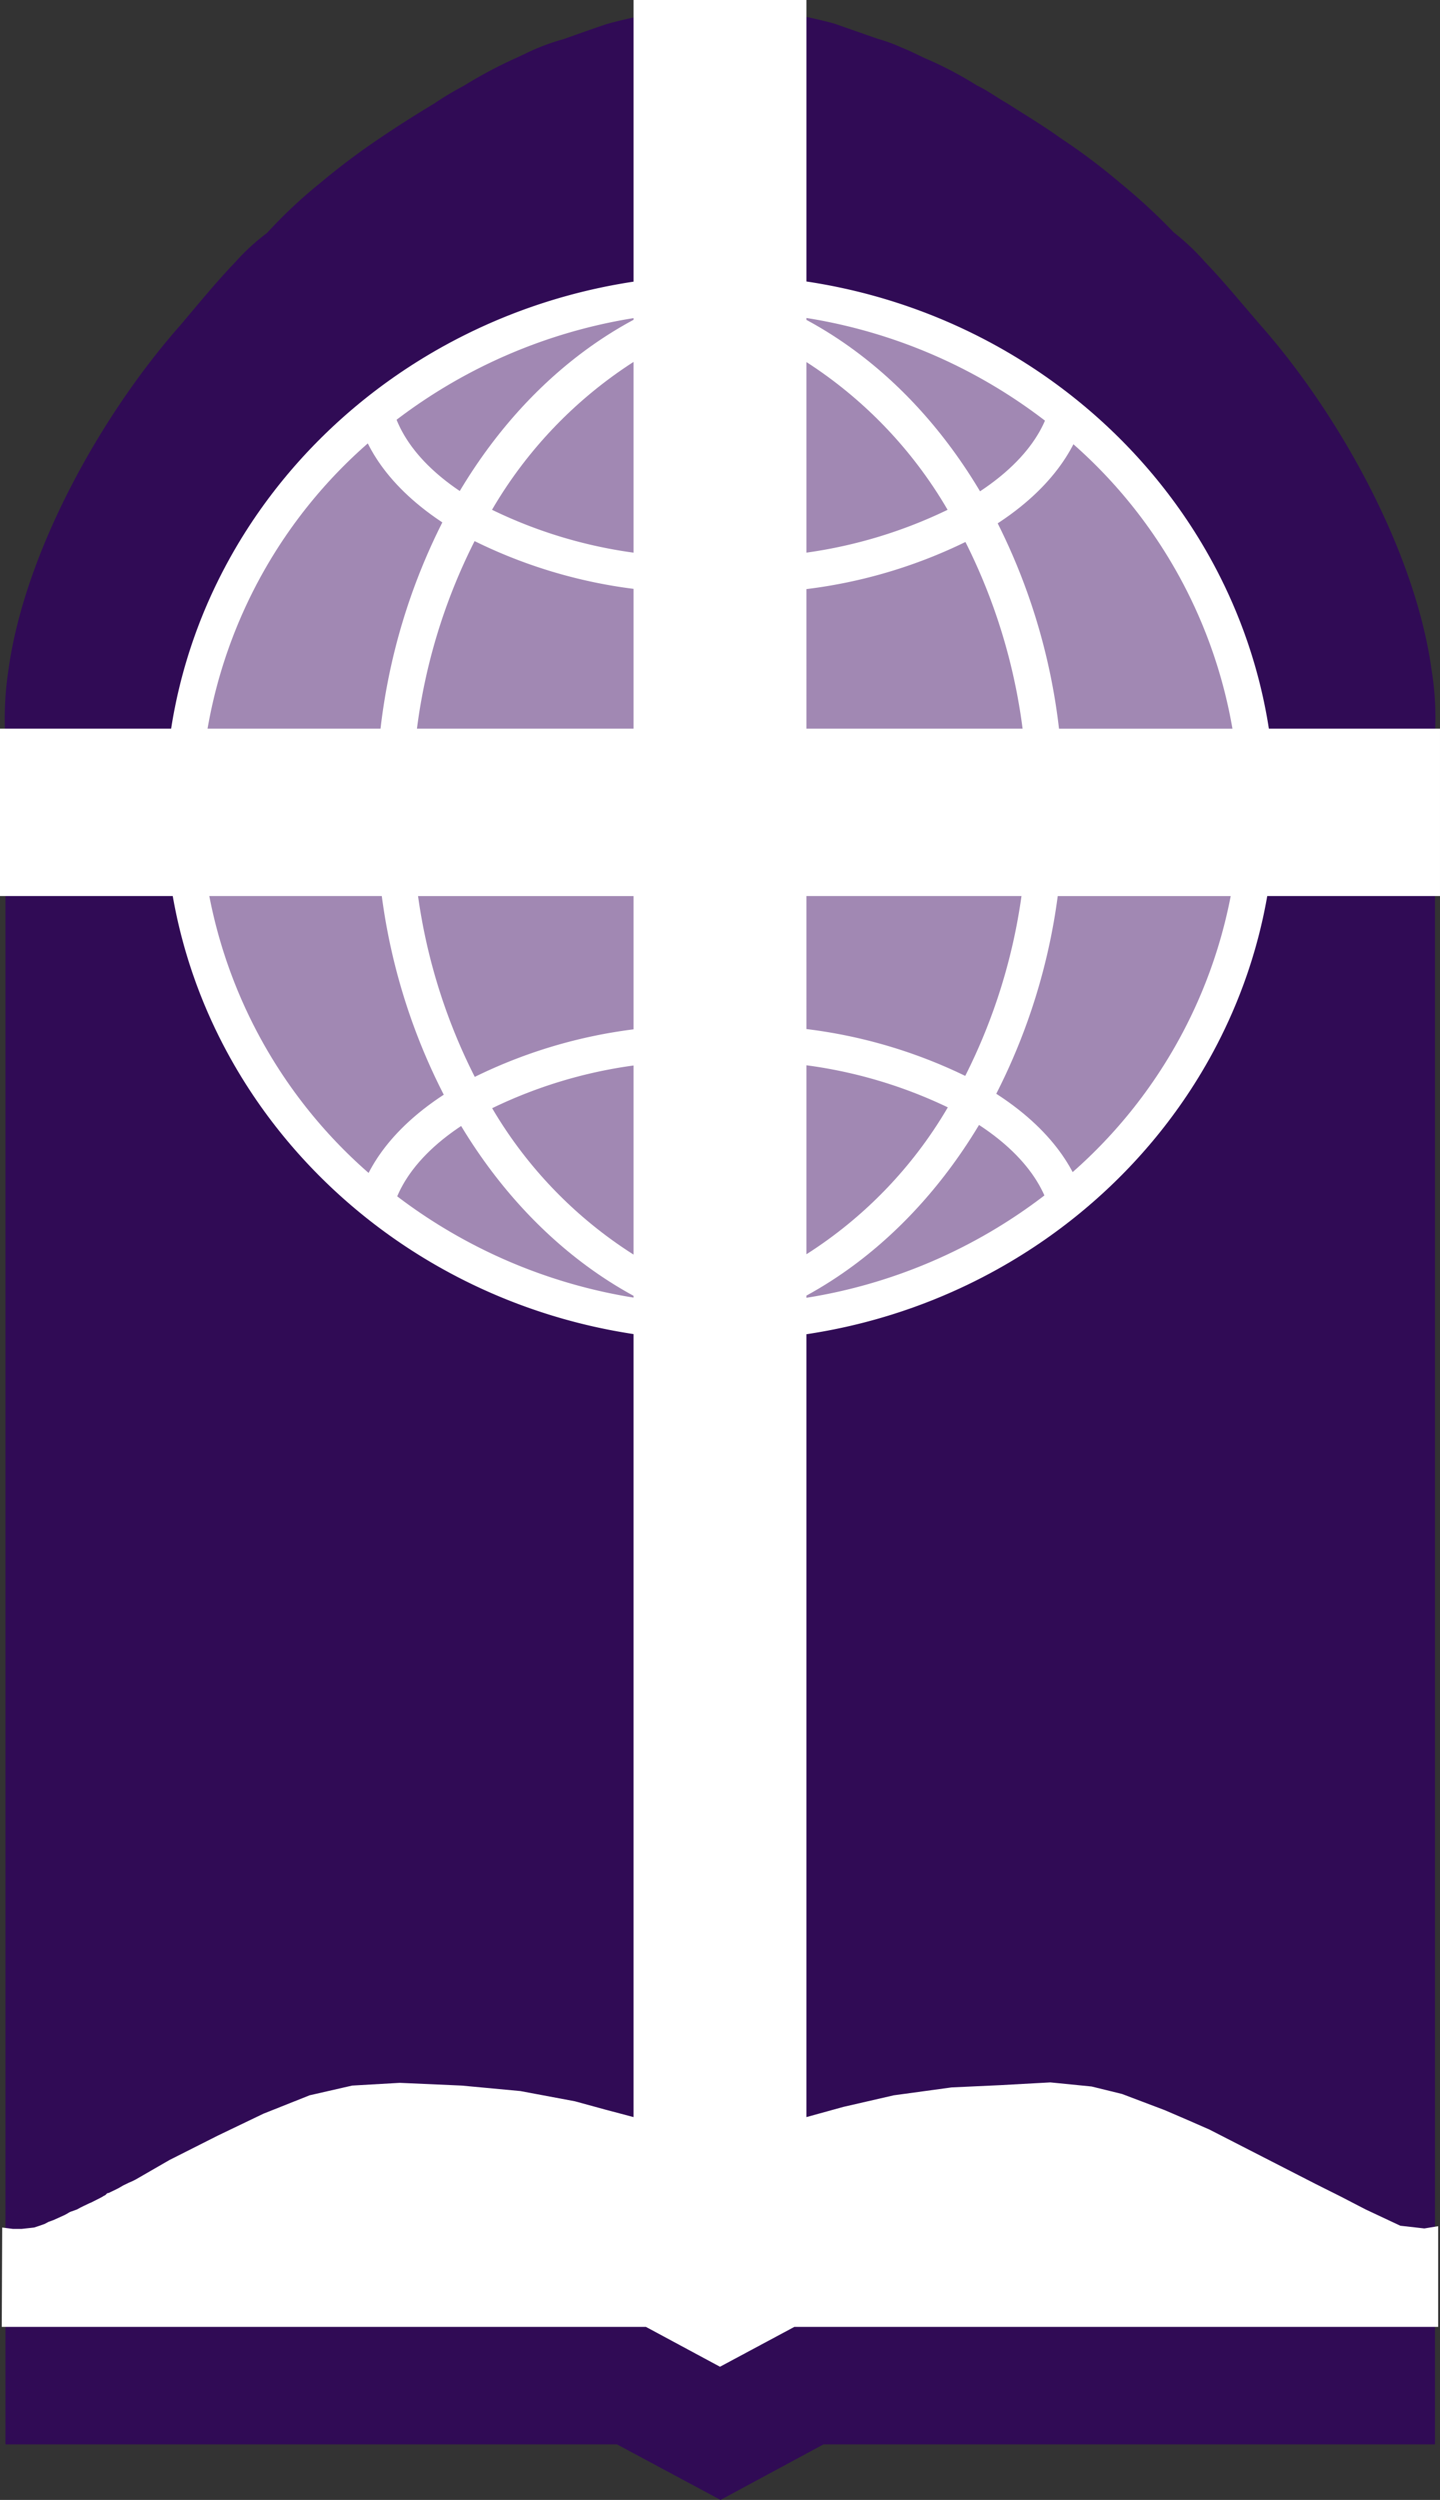 <svg xmlns="http://www.w3.org/2000/svg" width="225.105" height="390.588" viewBox="0 0 225.105 390.588"><rect x="0" y="0" width="225.105" height="390.588" fill="#333333" stroke="none"/><defs><style>.a{fill:#300b55;}.b{fill:#a188b3;}.c{fill:#fff;}</style></defs><g transform="translate(0.728 1.214)"><path class="a" d="M476.244,592.4a74.745,74.745,0,0,0-9.676,1.972c-2.306.785-4.539,1.57-6.8,2.378a31.524,31.524,0,0,0-3.826,1.307c-1.286.5-2.45,1.143-3.756,1.713a71.666,71.666,0,0,0-8.011,4.278,48.6,48.6,0,0,0-4.564,2.734c-2.877,1.736-5.636,3.472-8.512,5.421a110.157,110.157,0,0,0-9.246,6.942,75.51,75.51,0,0,0-8.392,7.868,34,34,0,0,0-4.968,4.564c-2.9,3.02-5.493,6.2-8.676,9.96-12.292,13.931-24.272,35.326-26.793,53.822a50.253,50.253,0,0,0-.452,10.913l118.983.356v-.072l104.411-.284a46.006,46.006,0,0,0-.452-10.913c-2.519-18.5-14.43-39.962-26.719-53.893-3.186-3.685-5.777-6.868-8.679-9.888a36.221,36.221,0,0,0-4.9-4.636,93.782,93.782,0,0,0-8.464-7.8,96.517,96.517,0,0,0-9.246-6.942c-2.805-2.02-5.633-3.685-8.439-5.492-1.522-.854-2.971-1.949-4.636-2.734a57.083,57.083,0,0,0-8.011-4.207c-1.237-.57-2.473-1.212-3.756-1.713a25.173,25.173,0,0,0-3.756-1.378c-2.306-.808-4.564-1.593-6.8-2.378a78.371,78.371,0,0,0-9.748-1.972v-.072h-.143a.069.069,0,0,1-.069-.072h-.358c-.309,0-.665-.072-.951-.072h0c-.284,0-.57-.071-.854-.071a4.372,4.372,0,0,0-.951-.072c-1.879-.141-3.685-.141-5.564-.141-.926,0-1.877,0-2.733.069a4.485,4.485,0,0,0-1.023.072,14.623,14.623,0,0,0-1.806.072,3.767,3.767,0,0,0-.928.071h-.736v.286Z" transform="translate(-372.443 -591.833)"/></g><g transform="translate(0.855 137.768)"><path class="a" d="M500.372,895.121,484.278,903.8l-16.189-8.677H372.5V650.979H595.962V895.121Z" transform="translate(-372.498 -650.979)"/></g><path class="b" d="M468.551,772.01c-46.237,0-84.036-36.111-84.036-80.471,0-44.266,37.8-80.4,84.036-80.4,46.143,0,83.872,36.134,83.872,80.4C552.423,735.9,514.693,772.01,468.551,772.01Z" transform="translate(-355.917 -565.352)"/><path class="c" d="M570.227,731.307h27.005V705.156H570.484c-5.576-35.836-35.037-64.28-72.289-69.867V591.307H471.164v44.007c-37.256,5.638-66.706,34.049-72.284,69.842H372.128v26.151h27.005c6.144,35.128,35.285,62.872,72.03,68.438V922.083l-4.4-1.166-4.779-1.307-8.51-1.593-9.177-.857-9.676-.427-7.441.427-6.656,1.521-7.226,2.877-7.086,3.4-7.582,3.826-5.278,3.043-.57.286-.5.215-.88.427-.785.452-.57.284-.6.286-.284.143-.286.069-.286.286-.284.143-.215.143-.88.45-.854.429c-.381.141-.739.356-1.094.5l-.57.284-.524.286-.854.309a2.2,2.2,0,0,0-.573.284l-.522.286-1.736.785-.783.284-.573.31-.808.286-.854.284-1.951.215h-1.378l-1.664-.215-.072,15.524h100.7l11.576,6.229,11.625-6.229H596.946V939.128l-2.163.356-3.756-.427-5.419-2.544-3.9-2.02-3.9-1.951-16.616-8.51-3.472-1.521-3.542-1.522-6.656-2.519-4.754-1.166-6.444-.642-7.725.427-7.727.358-9.034,1.235-7.868,1.808-5.777,1.593V799.768C534.938,794.252,564.088,766.481,570.227,731.307Zm-72.033,26.44a73.522,73.522,0,0,1,22.1,6.575,67.759,67.759,0,0,1-22.1,22.951Zm0-5.659V731.307H531.81a89.8,89.8,0,0,1-8.794,28.1A78.616,78.616,0,0,0,498.194,752.088Zm0-46.932V683.347a78.407,78.407,0,0,0,24.854-7.36,90.518,90.518,0,0,1,8.935,29.169Zm0-27.5V647.878a68.4,68.4,0,0,1,22.065,23.081A74.18,74.18,0,0,1,498.194,677.652Zm-27.031,0a73.183,73.183,0,0,1-22.122-6.7,68.44,68.44,0,0,1,22.122-23.1Zm0,5.656v21.845H437.306a90.345,90.345,0,0,1,9.013-29.307A78.224,78.224,0,0,0,471.164,683.31Zm0,48v20.82a78.412,78.412,0,0,0-24.817,7.43,89.746,89.746,0,0,1-8.868-28.25Zm0,26.474v29.538a67.7,67.7,0,0,1-22.1-22.87A73.33,73.33,0,0,1,471.164,757.781Zm27.031,35.945c10.754-5.869,20.045-15.113,26.978-26.661,4.839,3.161,8.4,6.905,10.221,11.015a82.425,82.425,0,0,1-37.2,15.99Zm41.615-19.29c-2.443-4.627-6.555-8.773-11.943-12.243a95.257,95.257,0,0,0,9.611-30.886h27.038A76.764,76.764,0,0,1,539.81,774.436Zm24.978-69.281H537.676a95.926,95.926,0,0,0-9.586-32.087c5.366-3.5,9.44-7.69,11.837-12.356A76.549,76.549,0,0,1,564.788,705.156ZM535.481,657.03c-1.761,4.084-5.308,7.843-10.152,11.041-6.9-11.59-16.207-20.9-27.135-26.782v-.3A82.444,82.444,0,0,1,535.481,657.03Zm-64.317-15.755c-10.937,5.869-20.25,15.171-27.162,26.749-4.77-3.209-8.21-6.991-9.879-11.133a82.733,82.733,0,0,1,37.042-15.88Zm-41.539,19.31c2.318,4.648,6.338,8.831,11.652,12.342a95.838,95.838,0,0,0-9.664,32.228h-27.04A76.54,76.54,0,0,1,429.625,660.585Zm-24.777,70.721h26.962a95.249,95.249,0,0,0,9.69,31.039c-5.333,3.475-9.383,7.617-11.751,12.223A76.756,76.756,0,0,1,404.847,731.307Zm29.374,46.918c1.734-4.091,5.213-7.824,9.994-10.99,6.935,11.5,16.217,20.693,26.948,26.532v.279A82.7,82.7,0,0,1,434.222,778.225Z" transform="translate(-372.128 -591.307)"/></svg>